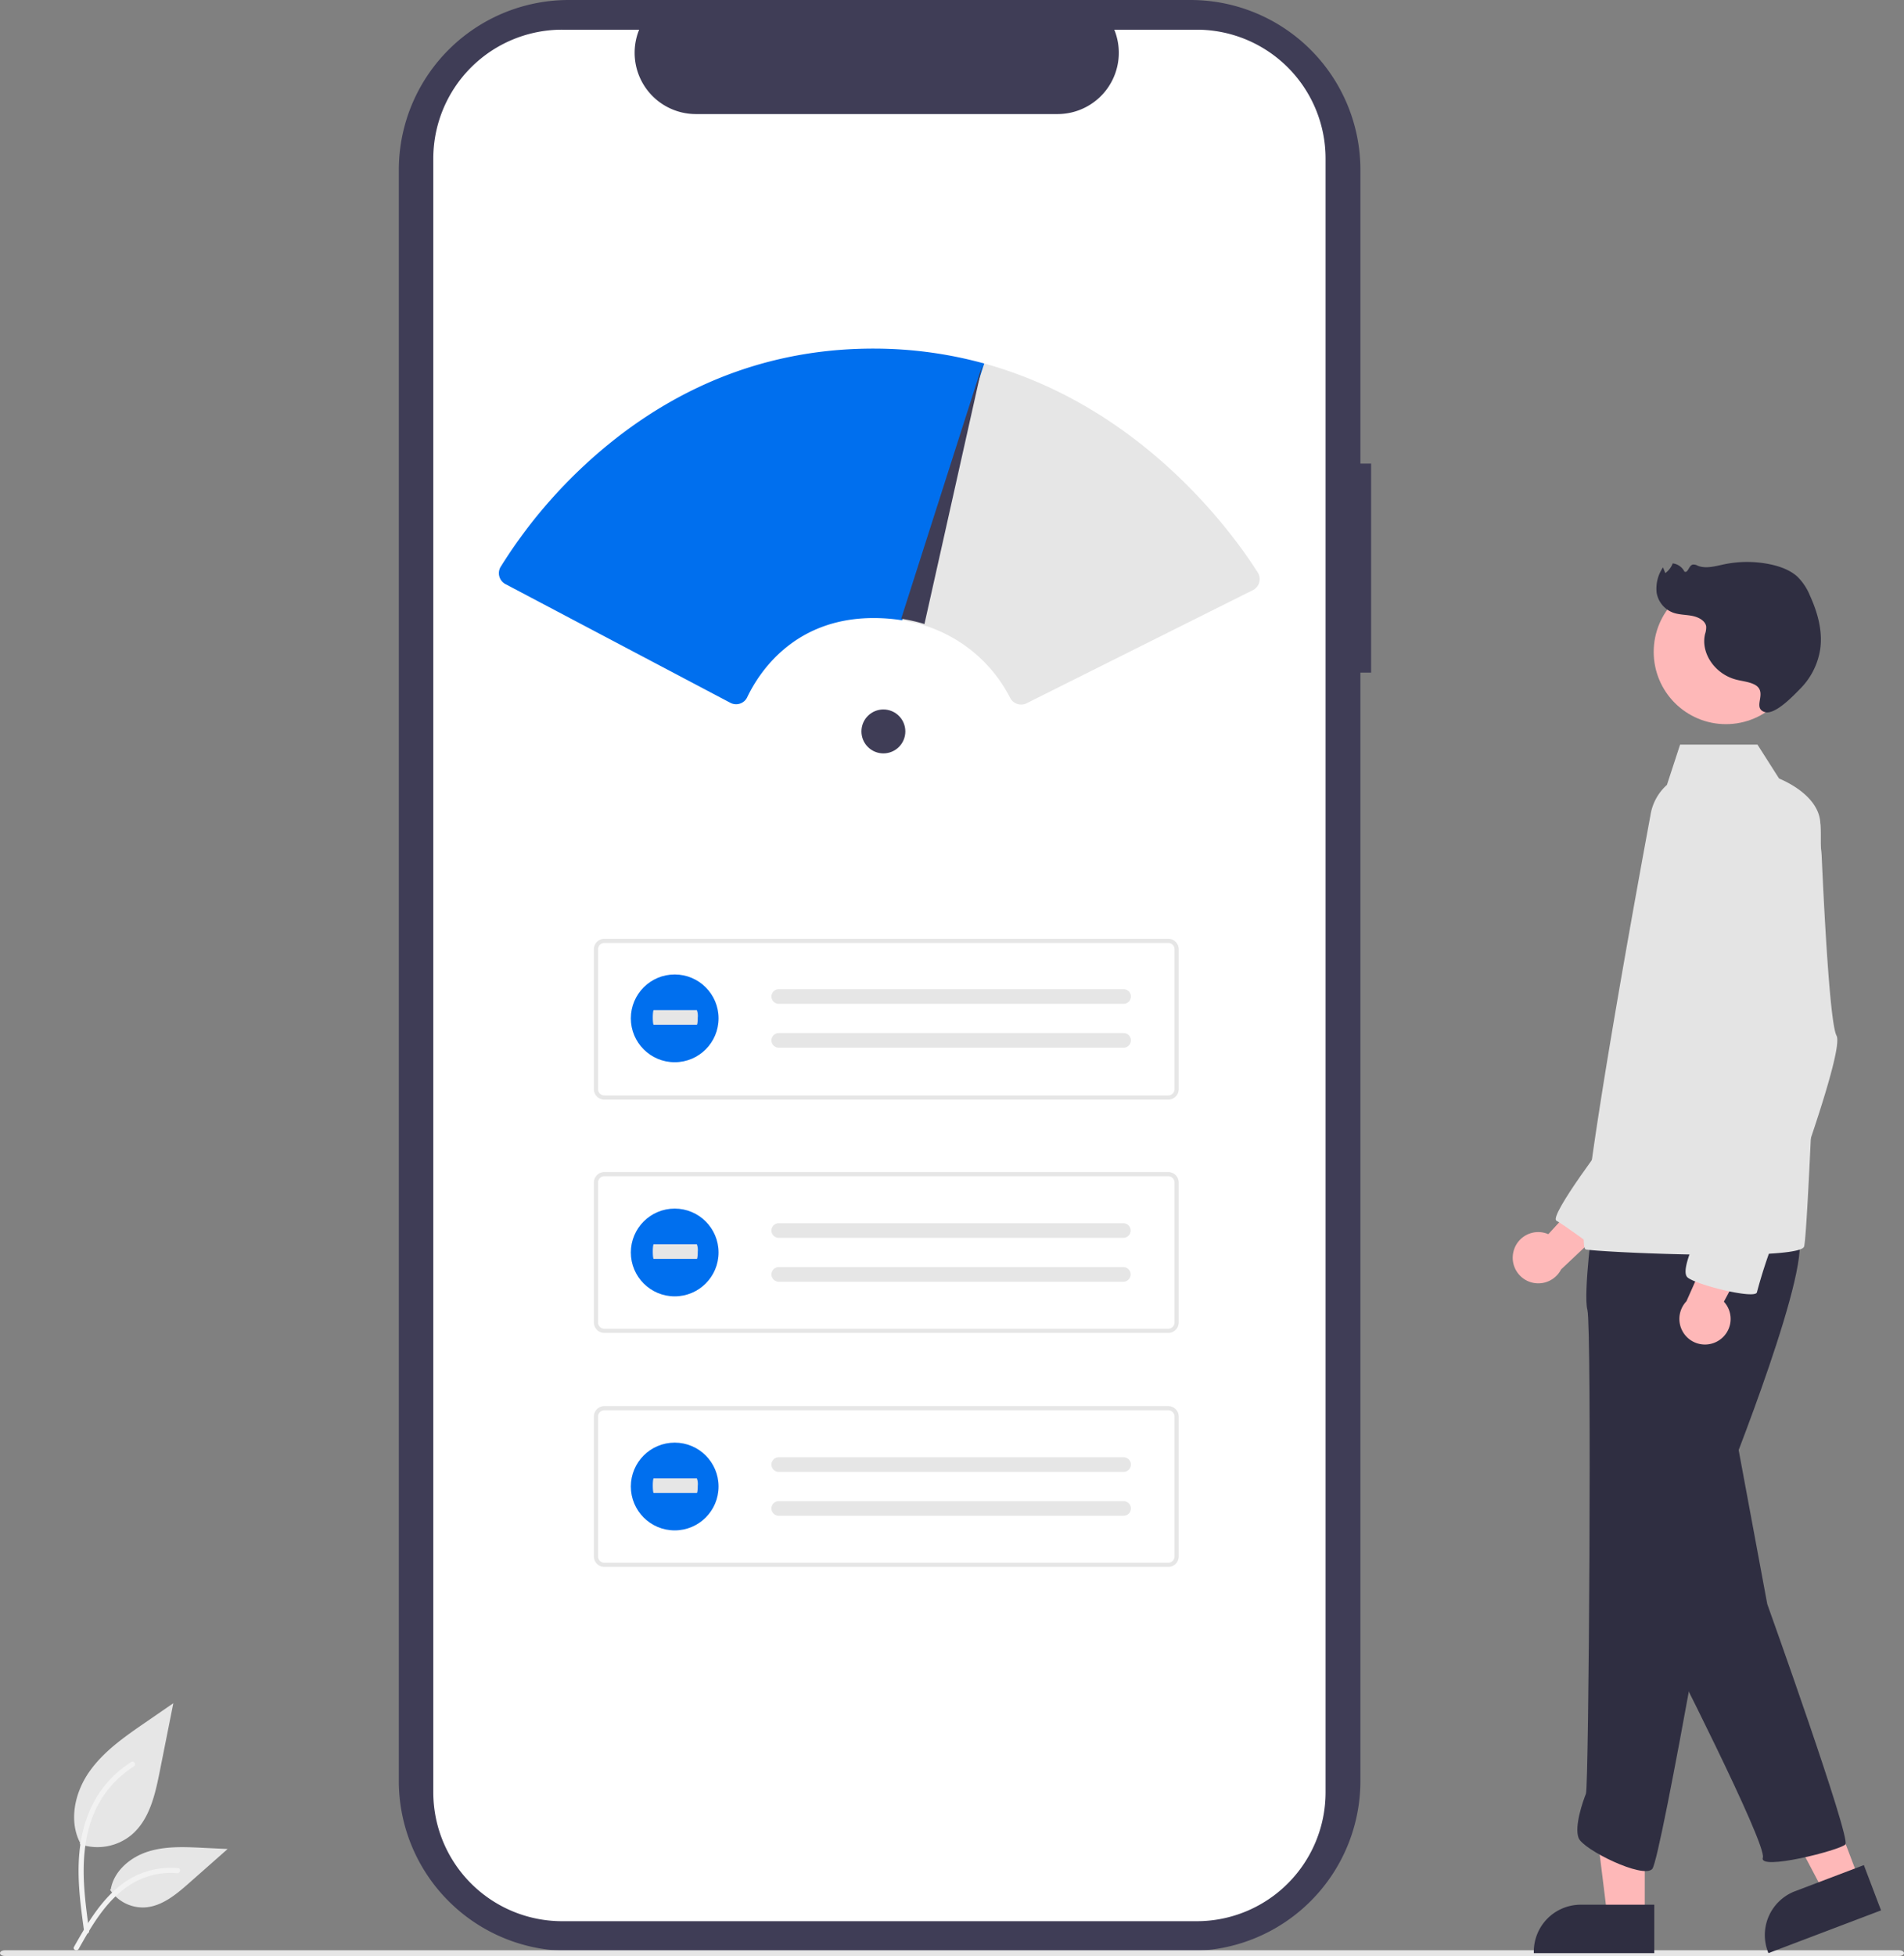 <svg xmlns="http://www.w3.org/2000/svg" data-name="Layer 1" viewBox="0 0 693.973 712.573">
    <rect x="0" y="0" width="693.973" height="712.573" fill="#808080" stroke="none"/>
    <path fill="#3f3d56" d="M499.744 168.892h-3.9V61.915A61.915 61.915 0 0 0 433.929 0h-226.65a61.915 61.915 0 0 0-61.916 61.914v586.884a61.915 61.915 0 0 0 61.915 61.915h226.648a61.915 61.915 0 0 0 61.915-61.915V245.04h3.9Z" data-name="Path 968"/>
    <path fill="#fff" d="M483.144 57.768v595.175a46.959 46.959 0 0 1-46.942 46.952h-231.3a46.966 46.966 0 0 1-46.973-46.952V57.768A46.965 46.965 0 0 1 204.9 10.817h28.058a22.329 22.329 0 0 0 20.656 30.74h131.868a22.329 22.329 0 0 0 20.656-30.74h30.055a46.959 46.959 0 0 1 46.951 46.942Z" data-name="Path 969"/>
    <path fill="#e6e6e6" d="M425.81 400.596H220.273a3.81 3.81 0 0 1-3.806-3.806v-50.984a3.811 3.811 0 0 1 3.806-3.806H425.81a3.811 3.811 0 0 1 3.806 3.806v50.985a3.811 3.811 0 0 1-3.806 3.806Zm-205.537-57.074a2.286 2.286 0 0 0-2.284 2.284v50.985a2.286 2.286 0 0 0 2.284 2.284H425.81a2.286 2.286 0 0 0 2.284-2.284v-50.985a2.286 2.286 0 0 0-2.284-2.284Z" data-name="Path 39"/>
    <path fill="#e6e6e6" d="M283.838 360.361a2.664 2.664 0 0 0 0 5.329h125.605a2.665 2.665 0 0 0 .204-5.326q-.059-.002-.117-.002H283.838Z" data-name="Path 40"/>
    <path fill="#e6e6e6" d="M283.838 376.345a2.664 2.664 0 0 0 0 5.329h125.605a2.665 2.665 0 0 0 .204-5.326q-.059-.002-.117-.002H283.838Z" data-name="Path 41"/>
    <path fill="#e6e6e6" d="M425.81 485.576H220.273a3.81 3.81 0 0 1-3.806-3.806v-50.984a3.811 3.811 0 0 1 3.806-3.806H425.81a3.811 3.811 0 0 1 3.806 3.806v50.985a3.811 3.811 0 0 1-3.806 3.805Zm-205.537-57.074a2.286 2.286 0 0 0-2.284 2.284v50.985a2.286 2.286 0 0 0 2.284 2.284H425.81a2.286 2.286 0 0 0 2.284-2.284v-50.985a2.286 2.286 0 0 0-2.284-2.284Z" data-name="Path 42"/>
    <path fill="#e6e6e6" d="M283.838 445.617a2.664 2.664 0 0 0 0 5.329h125.605a2.665 2.665 0 0 0 .087-5.328H283.838Z" data-name="Path 43"/>
    <path fill="#e6e6e6" d="M283.838 461.605a2.664 2.664 0 0 0 0 5.329h125.605a2.665 2.665 0 0 0 .087-5.328H283.838Z" data-name="Path 44"/>
    <path fill="#e6e6e6" d="M425.81 570.834H220.273a3.81 3.81 0 0 1-3.806-3.806v-50.984a3.811 3.811 0 0 1 3.806-3.806H425.81a3.811 3.811 0 0 1 3.806 3.806v50.985a3.811 3.811 0 0 1-3.806 3.806ZM220.273 513.76a2.286 2.286 0 0 0-2.284 2.284v50.985a2.286 2.286 0 0 0 2.284 2.284H425.81a2.286 2.286 0 0 0 2.284-2.284v-50.985a2.286 2.286 0 0 0-2.284-2.284Z" data-name="Path 39-2"/>
    <path fill="#e6e6e6" d="M283.838 530.878a2.664 2.664 0 1 0 0 5.329h125.605a2.665 2.665 0 0 0 .204-5.326q-.059-.002-.117-.002H283.838Z" data-name="Path 40-2"/>
    <path fill="#e6e6e6" d="M283.838 546.865a2.664 2.664 0 0 0 0 5.329h125.605a2.665 2.665 0 0 0 .204-5.326q-.059-.002-.117-.002H283.838Z" data-name="Path 41-2"/>
    <path fill="#e6e6e6" d="M692.159 712.573H1.812c-1 0-1.812-.468-1.812-1.045s.812-1.045 1.812-1.045h690.349c1 0 1.812.468 1.812 1.045s-.814 1.045-1.814 1.045Z" data-name="Path 970"/>
    <g data-name="Group 58">
        <path fill="#e6e6e6" d="M29.072 671.809a19.474 19.474 0 0 0 18.806-3.313c6.587-5.528 8.652-14.637 10.332-23.07l4.97-24.945-10.405 7.165c-7.483 5.152-15.134 10.47-20.316 17.933s-7.443 17.651-3.28 25.727" data-name="Path 438"/>
        <path fill="#f2f2f2" d="M30.679 703.745c-1.31-9.542-2.657-19.206-1.738-28.85.816-8.565 3.429-16.93 8.749-23.789a39.574 39.574 0 0 1 10.153-9.2c1.015-.641 1.95.968.939 1.606a37.622 37.622 0 0 0-14.885 17.955c-3.24 8.241-3.76 17.224-3.2 25.978.338 5.294 1.053 10.553 1.774 15.806a.964.964 0 0 1-.65 1.144.936.936 0 0 1-1.144-.65Z" data-name="Path 439"/>
        <path fill="#e6e6e6" d="M40.106 688.436a14.336 14.336 0 0 0 12.491 6.447c6.323-.3 11.595-4.713 16.34-8.9l14.036-12.392-9.289-.444c-6.68-.32-13.533-.618-19.9 1.442s-12.231 7.018-13.394 13.6" data-name="Path 442"/>
        <path fill="#f2f2f2" d="M26.977 709.231c6.3-11.156 13.618-23.555 26.685-27.518a29.779 29.779 0 0 1 11.224-1.159c1.192.1.894 1.94-.3 1.837a27.665 27.665 0 0 0-17.912 4.739c-5.051 3.438-8.983 8.217-12.311 13.286-2.039 3.1-3.865 6.341-5.691 9.573-.582 1.032-2.282.287-1.695-.758Z" data-name="Path 443"/>
    </g>
    <g data-name="Group 59">
        <circle cx="245.915" cy="370.985" r="15.986" fill="#006fee" data-name="Ellipse 5"/>
        <path fill="#e6e6e6" d="M238.262 367.999c-.184 0-.333 1.193-.333 2.664s.149 2.665.333 2.665h15.719c.184.024.336-1.149.339-2.62a5.943 5.943 0 0 0-.328-2.708h-15.73Z" data-name="Path 40-3"/>
    </g>
    <g data-name="Group 60">
        <circle cx="245.915" cy="456.278" r="15.986" fill="#006fee" data-name="Ellipse 5-2"/>
        <path fill="#e6e6e6" d="M238.262 453.292c-.184 0-.333 1.193-.333 2.664s.149 2.665.333 2.665h15.719c.184.024.336-1.149.339-2.62a5.943 5.943 0 0 0-.328-2.708h-15.73Z" data-name="Path 40-4"/>
    </g>
    <g data-name="Group 61">
        <circle cx="245.915" cy="541.536" r="15.986" fill="#006fee" data-name="Ellipse 5-3"/>
        <path fill="#e6e6e6" d="M238.262 538.55c-.184 0-.333 1.193-.333 2.664s.149 2.665.333 2.665h15.719c.184.024.336-1.149.339-2.62a5.943 5.943 0 0 0-.328-2.708h-15.73Z" data-name="Path 40-5"/>
    </g>
    <path fill="#e6e6e6" d="M372.186 256.668a4.487 4.487 0 0 1-4.013-2.45 52.874 52.874 0 0 0-31.372-26.411 59.999 59.999 0 0 0-8.408-1.904l-.58-.088 29.92-93.546.506.018c58.128 15.795 91.385 62.381 100.193 76.283a4.494 4.494 0 0 1-1.797 6.423l-82.431 41.197a4.507 4.507 0 0 1-2.019.477Z"/>
    <path fill="#feb8b8" d="M551.623 455.993a9.276 9.276 0 0 1 12.711-6.383l22.283-24.293 4.164 16.616-21.8 20.521a9.326 9.326 0 0 1-17.359-6.462Z" data-name="Path 2881"/>
    <path fill="#feb8b8" d="M599.481 698.331h-13.613l-6.478-52.517h20.1Z" data-name="Path 2882"/>
    <path fill="#2f2e41" d="M602.954 693.885h-26.815a17.089 17.089 0 0 0-17.088 17.087v.556h43.9Z" data-name="Path 2883"/>
    <path fill="#feb8b8" d="m677.67 684.843-12.729 4.832-24.693-46.8 18.787-7.13Z" data-name="Path 2884"/>
    <path fill="#2f2e41" d="m679.341 679.454-25.069 9.515a17.089 17.089 0 0 0-9.911 22.039l.2.519 41.045-15.578Z" data-name="Path 2885"/>
    <path fill="#2f2e41" d="m632.851 523.647 11.283 60.714s30.625 85.428 28.476 87.577-31.7 9.671-30.088 4.836-35.461-77.369-35.461-77.369Z" data-name="Path 2886"/>
    <path fill="#e4e4e4" d="M587.095 413.317s-22.777 29.774-19.792 31.4 14.547 10.236 14.547 10.236l11.764-32.284Z" data-name="Path 2887"/>
    <path fill="#2f2e41" d="M580.734 443.369s-3.761 27.939-2.149 33.849.537 173.543-.537 176.229-4.3 11.82-2.686 16.118 23.64 15.044 26.864 11.283 26.866-140.768 26.866-140.768 33.312-82.742 25.79-90.8-74.148-5.911-74.148-5.911Z" data-name="Path 2888"/>
    <circle cx="629.072" cy="237.482" r="26.327" fill="#feb8b8" data-name="Ellipse 542"/>
    <path fill="#e4e4e4" d="M601.562 296.983a18.664 18.664 0 0 1 6-11.04l4.8-14.675h28.209l7.861 12.335c8.5 3.661 14.8 9.467 15.039 16.311 1.3 4.545-4.3 148.828-5.91 154.2-.473 1.564-6.9 2.4-15.936 2.772-8.285.338-18.756.29-28.809.059-16.645-.387-32.162-1.279-34.773-1.757-5.905-1.073 22.934-154.815 23.519-158.205Z" data-name="Path 2890"/>
    <path fill="#feb8b8" d="M626.502 488.313a9.276 9.276 0 0 0 1.826-14.106l15.569-29.056-17.059 1.558-12.168 27.352a9.326 9.326 0 0 0 11.833 14.251Z" data-name="Path 2891"/>
    <path fill="#e4e4e4" d="M629.09 281.11s-24.715 10.208-15.581 36 19.342 56.415 19.342 56.415-12.895 69.31-12.895 72-8.059 17.193-4.836 19.88 24.715 8.059 25.252 5.373a181.719 181.719 0 0 1 5.91-18.268c1.075-2.149 26.327-69.31 23.1-75.22-2.372-4.349-4.454-44.2-5.388-64.939a34.107 34.107 0 0 0-17.781-28.715c-5.004-2.662-10.836-4.098-17.123-2.526Z" data-name="Path 2893"/>
    <path fill="#2f2e41" d="M639.205 249.249c-2-.922-4.317-1.113-6.479-1.686-7.734-2.052-12.916-9.689-11.261-16.6a7.479 7.479 0 0 0 .406-2.736c-.289-2.047-2.687-3.368-4.986-3.837s-4.746-.4-6.943-1.155a9.39 9.39 0 0 1-6.136-7.366 13.674 13.674 0 0 1 2.327-9.171l.831 2.088a7.771 7.771 0 0 0 2.714-3.545 5.5 5.5 0 0 1 4.26 2.992c1.333.687 1.525-2.133 3-2.549a2.945 2.945 0 0 1 1.838.4c2.967 1.209 6.414.175 9.6-.495a41.222 41.222 0 0 1 16.771-.017c3.663.763 7.29 2.093 9.912 4.455a20.35 20.35 0 0 1 4.636 6.96c2.812 6.182 4.669 12.871 3.741 19.473a26.051 26.051 0 0 1-7.436 14.6c-2.123 2.137-9.05 9.591-12.848 8.321-4.778-1.6 1.676-7.535-3.947-10.132Z" data-name="Path 2800"/>
    <circle cx="321.979" cy="266.459" r="8" fill="#3f3d56"/>
    <path fill="#006fee" d="M268.291 256.552a4.492 4.492 0 0 1-2.1-.524l-81.953-43.234a4.5 4.5 0 0 1-1.741-6.325 181.666 181.666 0 0 1 40.991-45.975c28.302-22.431 60.494-33.684 95.678-33.495a151.884 151.884 0 0 1 39.064 5.289l.505.137-29.927 93.541-.421-.063a66.682 66.682 0 0 0-8.139-.722c-30.451-.859-43.647 19.876-47.908 28.83a4.415 4.415 0 0 1-2.62 2.31 4.527 4.527 0 0 1-1.429.233Z"/>
    <path fill="#3f3d56" d="m358.108 132.769-21.16 94.56a60.384 60.384 0 0 0-8.48-1.92l29.63-92.64Z"/>
</svg>
